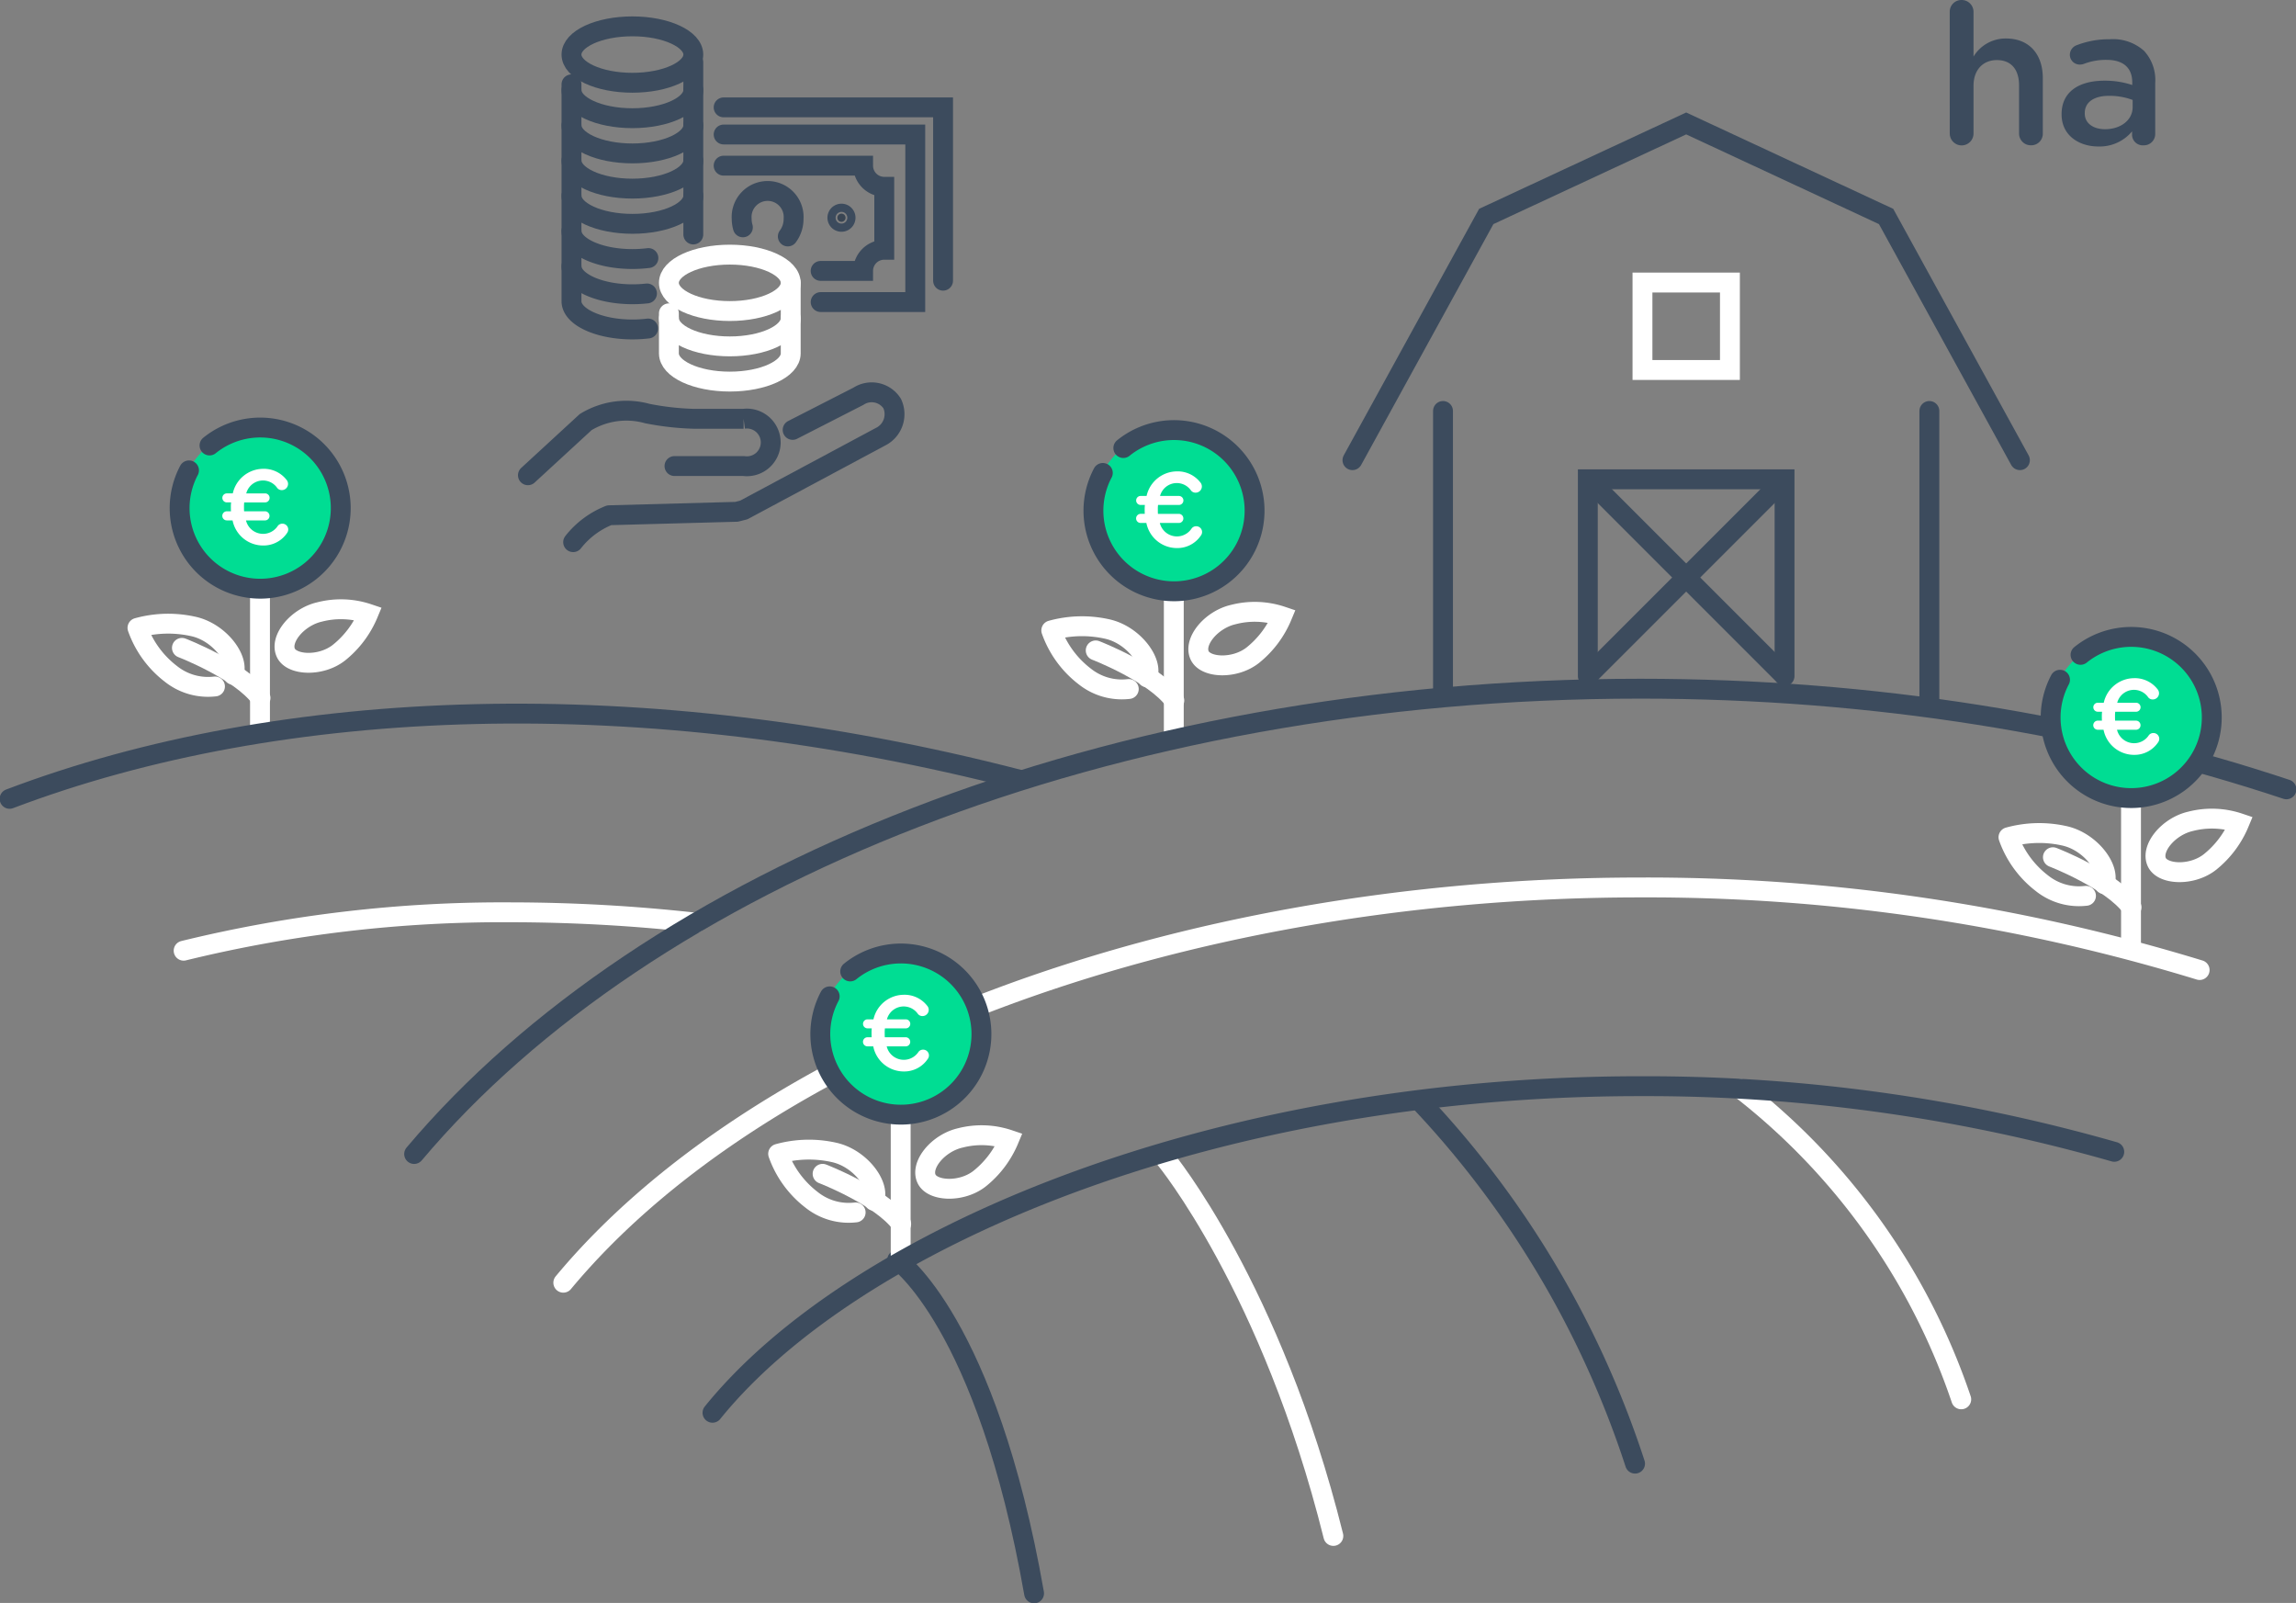 <?xml version="1.0" encoding="utf-8"?><svg xmlns="http://www.w3.org/2000/svg" xmlns:xlink="http://www.w3.org/1999/xlink" width="288.852" height="201.611" viewBox="0 0 288.852 201.611"><rect x="0" y="0" width="288.852" height="201.611" fill="#808080" stroke="none"/><defs><clipPath id="a"><rect width="288.852" height="201.611" fill="none"/></clipPath></defs><g transform="translate(4530.018 -3167.592)"><g transform="translate(-4542.018 3167.592)"><g transform="translate(12)" clip-path="url(#a)"><path d="M37.251,84.874c-.872-1.748,1.427-4.544,4.24-5.182a10.745,10.745,0,0,1,6.106.228,12.377,12.377,0,0,1-3.653,4.871C41.692,86.591,38.025,86.426,37.251,84.874Z" transform="translate(-1.272 -2.725)" fill="none" stroke="#fff" stroke-miterlimit="10" stroke-width="2.5"/><line y1="19.084" transform="translate(32.709 73.761)" fill="none" stroke="#fff" stroke-linejoin="round" stroke-width="2.5"/><path d="M29.965,87.661c.871-1.832-1.649-5.286-4.933-6.059a14.476,14.476,0,0,0-7.122.155,12.568,12.568,0,0,0,4.2,5.783,7.483,7.483,0,0,0,5.549,1.588" transform="translate(-0.615 -2.788)" fill="none" stroke="#fff" stroke-linecap="round" stroke-linejoin="round" stroke-width="2.5"/><path d="M23.7,84.382s7.325,2.819,9.888,6.3" transform="translate(-0.813 -2.896)" fill="none" stroke="#fff" stroke-linecap="round" stroke-linejoin="round" stroke-width="2.5"/><path d="M23.31,65.833A10.144,10.144,0,1,1,33.454,75.978,10.144,10.144,0,0,1,23.31,65.833" transform="translate(-0.8 -1.911)" fill="#00dd93"/><path d="M27.161,57.942a10.135,10.135,0,1,1-2.58,3.133" transform="translate(-0.803 -1.912)" fill="none" stroke="#3c4b5d" stroke-linecap="round" stroke-linejoin="round" stroke-width="2.5"/><path d="M37.1,69.148a3.555,3.555,0,0,1-2.984,1.559,3.918,3.918,0,0,1-3.863-3.157h-.719a.569.569,0,0,1-.573-.574.577.577,0,0,1,.573-.573h.52c-.014-.159-.014-.333-.014-.506a4.64,4.64,0,0,1,.027-.612h-.533a.566.566,0,1,1,0-1.133h.746a3.941,3.941,0,0,1,3.783-3.09,3.619,3.619,0,0,1,2.958,1.359.8.8,0,0,1,.213.547.785.785,0,0,1-.787.772.715.715,0,0,1-.573-.266,2.178,2.178,0,0,0-3.9.679h2.372a.566.566,0,0,1,0,1.133H31.717a4.15,4.15,0,0,0-.027.585c0,.187,0,.36.014.533h2.637a.575.575,0,0,1,.56.573.567.567,0,0,1-.56.574h-2.4a2.213,2.213,0,0,0,4.009.679.714.714,0,0,1,.573-.267.728.728,0,0,1,.733.719.747.747,0,0,1-.16.466" transform="translate(-0.994 -2.096)" fill="#fff"/><path d="M1.25,103.665c34.288-13,79.783-14.616,126.95-2.432" transform="translate(-0.043 -3.19)" fill="none" stroke="#3c4b5d" stroke-linecap="round" stroke-linejoin="round" stroke-width="2.5"/><path d="M23.924,123.654a168.8,168.8,0,0,1,41.3-4.828,211.421,211.421,0,0,1,23.117,1.3" transform="translate(-0.821 -4.079)" fill="none" stroke="#fff" stroke-linecap="round" stroke-linejoin="round" stroke-width="2.5"/><path d="M116.882,164.108s11.233,7.759,17.224,41.929" transform="translate(-4.012 -5.633)" fill="none" stroke="#3c4b5d" stroke-linecap="round" stroke-linejoin="round" stroke-width="2.5"/><path d="M151.825,150.933s13.353,16.184,21.132,47.432" transform="translate(-5.211 -5.181)" fill="none" stroke="#fff" stroke-linecap="round" stroke-linejoin="round" stroke-width="2.5"/><path d="M185.066,143.538a120.893,120.893,0,0,1,26.987,45.478" transform="translate(-6.352 -4.927)" fill="none" stroke="#3c4b5d" stroke-linecap="round" stroke-linejoin="round" stroke-width="2.5"/><path d="M226.806,141.853a83.146,83.146,0,0,1,27.715,39.017" transform="translate(-7.785 -4.869)" fill="none" stroke="#fff" stroke-linecap="round" stroke-linejoin="round" stroke-width="2.5"/><path d="M260.167,58.43,243.33,27.778l-25.148-11.7-25.152,11.7L176.195,58.43" transform="translate(-6.048 -0.552)" fill="none" stroke="#3c4b5d" stroke-linecap="round" stroke-miterlimit="10" stroke-width="2.5"/><line y1="35.622" transform="translate(181.54 51.69)" fill="none" stroke="#3c4b5d" stroke-linecap="round" stroke-miterlimit="10" stroke-width="2.5"/><line y1="36.465" transform="translate(242.727 51.69)" fill="none" stroke="#3c4b5d" stroke-linecap="round" stroke-miterlimit="10" stroke-width="2.5"/><path d="M231.609,87.178V62.429h-24.75V87.178" transform="translate(-7.1 -2.143)" fill="none" stroke="#3c4b5d" stroke-linecap="round" stroke-miterlimit="10" stroke-width="2.5"/><rect width="11.002" height="11.002" transform="translate(206.634 35.534)" fill="none" stroke="#fff" stroke-linecap="round" stroke-miterlimit="10" stroke-width="2.5"/><line x2="24.238" y2="24.236" transform="translate(200.015 60.518)" fill="none" stroke="#3c4b5d" stroke-linecap="round" stroke-miterlimit="10" stroke-width="2.5"/><line x1="24.238" y2="24.236" transform="translate(200.015 60.518)" fill="none" stroke="#3c4b5d" stroke-linecap="round" stroke-miterlimit="10" stroke-width="2.5"/><path d="M254.007,1.482A1.471,1.471,0,0,1,255.489,0,1.492,1.492,0,0,1,257,1.482V7.113a4.725,4.725,0,0,1,4.074-2.272c2.939,0,4.643,1.976,4.643,4.989v6.963a1.455,1.455,0,0,1-1.481,1.482,1.477,1.477,0,0,1-1.507-1.482v-6.05c0-2.025-1.011-3.186-2.79-3.186-1.729,0-2.939,1.21-2.939,3.235v6a1.494,1.494,0,0,1-2.989,0Z" transform="translate(-8.718 0)" fill="#3c4b5d"/><path d="M268.581,14.574v-.05c0-2.815,2.2-4.2,5.384-4.2a10.872,10.872,0,0,1,3.506.544v-.322c0-1.852-1.136-2.84-3.234-2.84a7.755,7.755,0,0,0-2.89.519,1.688,1.688,0,0,1-.469.074,1.243,1.243,0,0,1-1.259-1.235,1.3,1.3,0,0,1,.815-1.185,11.174,11.174,0,0,1,4.2-.766,5.839,5.839,0,0,1,4.32,1.457A5.409,5.409,0,0,1,280.36,10.6v6.421a1.424,1.424,0,0,1-1.456,1.433,1.351,1.351,0,0,1-1.457-1.259V16.7a5.3,5.3,0,0,1-4.248,1.9c-2.445,0-4.618-1.407-4.618-4.025m8.94-.939v-.889a8.286,8.286,0,0,0-2.964-.519c-1.927,0-3.062.815-3.062,2.173v.05c0,1.259,1.111,1.976,2.544,1.976,1.975,0,3.482-1.137,3.482-2.791" transform="translate(-9.219 -0.176)" fill="#3c4b5d"/><path d="M102.283,55.825l8.276-4.23a3.052,3.052,0,0,1,4.249.925,3.162,3.162,0,0,1-1.5,4.18L96.131,65.9l-.908.228-16.014.433a10.846,10.846,0,0,0-4.54,3.384" transform="translate(-2.563 -1.755)" fill="none" stroke="#3c4b5d" stroke-linecap="round" stroke-linejoin="round" stroke-width="2.5"/><path d="M68.777,61.611l7.265-6.686A9.839,9.839,0,0,1,83.8,53.852a34.957,34.957,0,0,0,5.824.658h6.286a3,3,0,1,1,0,5.943H87.216" transform="translate(-2.361 -1.836)" fill="none" stroke="#3c4b5d" stroke-linecap="round" stroke-miterlimit="10" stroke-width="2.5"/><path d="M110.122,28.339a.515.515,0,1,1-.514-.514.513.513,0,0,1,.514.514" transform="translate(-3.744 -0.955)" fill="#394553"/><path d="M110.122,28.339a.515.515,0,1,1-.514-.514A.513.513,0,0,1,110.122,28.339Z" transform="translate(-3.744 -0.955)" fill="none" stroke="#3c4b5d" stroke-linecap="round" stroke-miterlimit="10" stroke-width="2.5"/><path d="M94.274,17.518h24.108V38.594h-11.9" transform="translate(-3.236 -0.601)" fill="none" stroke="#3c4b5d" stroke-linecap="round" stroke-miterlimit="10" stroke-width="2.5"/><path d="M94.274,13.984H121.88v21.8" transform="translate(-3.236 -0.48)" fill="none" stroke="#3c4b5d" stroke-linecap="round" stroke-miterlimit="10" stroke-width="2.5"/><path d="M106.48,34.814h5.341a2.66,2.66,0,0,1,2.66-2.659V24.236a2.66,2.66,0,0,1-2.66-2.659H94.274" transform="translate(-3.236 -0.741)" fill="none" stroke="#3c4b5d" stroke-linecap="round" stroke-miterlimit="10" stroke-width="2.5"/><path d="M96.777,29.447a3.78,3.78,0,0,1-.152-1.059,3.274,3.274,0,1,1,6.53,0,3.659,3.659,0,0,1-.726,2.206" transform="translate(-3.317 -0.854)" fill="none" stroke="#3c4b5d" stroke-linecap="round" stroke-miterlimit="10" stroke-width="2.5"/><path d="M89.778,6.98c0,1.959-3.431,3.547-7.664,3.547S74.452,8.939,74.452,6.98s3.431-3.548,7.663-3.548S89.778,5.021,89.778,6.98Z" transform="translate(-2.555 -0.118)" fill="none" stroke="#3c4b5d" stroke-linecap="round" stroke-linejoin="round" stroke-width="2.5"/><path d="M74.452,16.308c0,1.959,3.431,3.548,7.664,3.548s7.663-1.589,7.663-3.548" transform="translate(-2.555 -0.56)" fill="none" stroke="#3c4b5d" stroke-linecap="round" stroke-linejoin="round" stroke-width="2.5"/><path d="M74.452,11.722c0,1.958,3.431,3.547,7.664,3.547s7.663-1.589,7.663-3.547" transform="translate(-2.555 -0.402)" fill="none" stroke="#3c4b5d" stroke-linecap="round" stroke-linejoin="round" stroke-width="2.5"/><path d="M74.452,25.479c0,1.959,3.431,3.549,7.664,3.549s7.663-1.59,7.663-3.549" transform="translate(-2.555 -0.875)" fill="none" stroke="#3c4b5d" stroke-linecap="round" stroke-linejoin="round" stroke-width="2.5"/><path d="M74.452,30.066c0,1.958,3.431,3.547,7.664,3.547a16.247,16.247,0,0,0,2.012-.124" transform="translate(-2.555 -1.032)" fill="none" stroke="#3c4b5d" stroke-linecap="round" stroke-linejoin="round" stroke-width="2.5"/><line y1="21.663" transform="translate(87.223 7.828)" fill="none" stroke="#3c4b5d" stroke-linecap="round" stroke-linejoin="round" stroke-width="2.5"/><path d="M74.452,10.985V38.268c0,1.958,3.431,3.547,7.664,3.547a16.236,16.236,0,0,0,1.972-.118" transform="translate(-2.555 -0.377)" fill="none" stroke="#3c4b5d" stroke-linecap="round" stroke-linejoin="round" stroke-width="2.5"/><path d="M89.778,20.894c0,1.958-3.431,3.547-7.664,3.547s-7.663-1.589-7.663-3.547" transform="translate(-2.555 -0.717)" fill="none" stroke="#3c4b5d" stroke-linecap="round" stroke-linejoin="round" stroke-width="2.5"/><path d="M74.452,34.651c0,1.959,3.431,3.548,7.664,3.548a16.288,16.288,0,0,0,1.833-.1" transform="translate(-2.555 -1.189)" fill="none" stroke="#3c4b5d" stroke-linecap="round" stroke-linejoin="round" stroke-width="2.5"/><path d="M102.469,36.711c0,1.96-3.431,3.549-7.664,3.549s-7.662-1.589-7.662-3.549,3.431-3.546,7.662-3.546S102.469,34.753,102.469,36.711Z" transform="translate(-2.991 -1.138)" fill="none" stroke="#fff" stroke-linecap="round" stroke-linejoin="round" stroke-width="2.5"/><path d="M87.143,40.672v5.04c0,1.958,3.43,3.547,7.663,3.547s7.663-1.589,7.663-3.547V36.825" transform="translate(-2.991 -1.264)" fill="none" stroke="#fff" stroke-linecap="round" stroke-linejoin="round" stroke-width="2.5"/><path d="M87.143,41.441c0,1.96,3.43,3.548,7.663,3.548s7.663-1.588,7.663-3.548" transform="translate(-2.991 -1.422)" fill="none" stroke="#fff" stroke-linecap="round" stroke-linejoin="round" stroke-width="2.5"/><path d="M156.3,85.207c-.872-1.748,1.427-4.544,4.24-5.182a10.745,10.745,0,0,1,6.106.228,12.377,12.377,0,0,1-3.653,4.871C160.742,86.924,157.074,86.759,156.3,85.207Z" transform="translate(-5.358 -2.736)" fill="none" stroke="#fff" stroke-miterlimit="10" stroke-width="2.5"/><line y1="19.084" transform="translate(147.672 74.082)" fill="none" stroke="#fff" stroke-linejoin="round" stroke-width="2.5"/><path d="M149.014,87.994c.871-1.832-1.649-5.286-4.933-6.059a14.476,14.476,0,0,0-7.122.155,12.568,12.568,0,0,0,4.2,5.783,7.483,7.483,0,0,0,5.549,1.588" transform="translate(-4.701 -2.8)" fill="none" stroke="#fff" stroke-linecap="round" stroke-linejoin="round" stroke-width="2.5"/><path d="M142.747,84.714s7.325,2.819,9.888,6.3" transform="translate(-4.9 -2.908)" fill="none" stroke="#fff" stroke-linecap="round" stroke-linejoin="round" stroke-width="2.5"/><path d="M142.36,66.166A10.144,10.144,0,1,1,152.5,76.311,10.144,10.144,0,0,1,142.36,66.166" transform="translate(-4.886 -1.923)" fill="#00dd93"/><path d="M146.211,58.275a10.136,10.136,0,1,1-2.58,3.133" transform="translate(-4.889 -1.923)" fill="none" stroke="#3c4b5d" stroke-linecap="round" stroke-linejoin="round" stroke-width="2.5"/><path d="M156.148,69.481a3.555,3.555,0,0,1-2.984,1.559,3.918,3.918,0,0,1-3.863-3.157h-.719a.569.569,0,0,1-.573-.574.577.577,0,0,1,.573-.573h.52c-.014-.159-.014-.333-.014-.506a4.637,4.637,0,0,1,.027-.612h-.533a.566.566,0,1,1,0-1.133h.746a3.941,3.941,0,0,1,3.783-3.09,3.619,3.619,0,0,1,2.958,1.359.8.8,0,0,1,.213.547.785.785,0,0,1-.787.772.715.715,0,0,1-.573-.266,2.178,2.178,0,0,0-3.9.679h2.372a.566.566,0,0,1,0,1.133h-2.624a4.151,4.151,0,0,0-.027.585c0,.187,0,.36.014.533h2.637a.575.575,0,0,1,.56.573.567.567,0,0,1-.56.574h-2.4a2.213,2.213,0,0,0,4.009.679.714.714,0,0,1,.573-.267.728.728,0,0,1,.733.719.747.747,0,0,1-.16.466" transform="translate(-5.08 -2.107)" fill="#fff"/><path d="M53.952,148.225C83.3,113.406,141.362,89.7,208.2,89.7c29.355,0,57.019,4.574,81.3,12.658" transform="translate(-1.852 -3.079)" fill="none" stroke="#3c4b5d" stroke-linecap="round" stroke-linejoin="round" stroke-width="2.5"/><path d="M281,112.143c-.872-1.748,1.427-4.544,4.24-5.182a10.745,10.745,0,0,1,6.106.228,12.377,12.377,0,0,1-3.653,4.871C285.444,113.86,281.776,113.7,281,112.143Z" transform="translate(-9.639 -3.661)" fill="none" stroke="#fff" stroke-miterlimit="10" stroke-width="2.5"/><line y1="19.084" transform="translate(268.095 100.094)" fill="none" stroke="#fff" stroke-linejoin="round" stroke-width="2.5"/><path d="M273.717,114.93c.871-1.832-1.649-5.286-4.933-6.059a14.476,14.476,0,0,0-7.122.155,12.568,12.568,0,0,0,4.2,5.783,7.483,7.483,0,0,0,5.549,1.588" transform="translate(-8.981 -3.724)" fill="none" stroke="#fff" stroke-linecap="round" stroke-linejoin="round" stroke-width="2.5"/><path d="M267.45,111.65s7.325,2.819,9.889,6.3" transform="translate(-9.18 -3.832)" fill="none" stroke="#fff" stroke-linecap="round" stroke-linejoin="round" stroke-width="2.5"/><path d="M267.063,93.1a10.144,10.144,0,1,1,10.144,10.144A10.144,10.144,0,0,1,267.063,93.1" transform="translate(-9.167 -2.847)" fill="#00dd93"/><path d="M270.914,85.211a10.136,10.136,0,1,1-2.58,3.133" transform="translate(-9.17 -2.848)" fill="none" stroke="#3c4b5d" stroke-linecap="round" stroke-linejoin="round" stroke-width="2.5"/><path d="M280.851,96.416a3.556,3.556,0,0,1-2.984,1.559A3.918,3.918,0,0,1,274,94.817h-.719a.569.569,0,0,1-.573-.574.577.577,0,0,1,.573-.573h.519c-.013-.159-.013-.333-.013-.506a4.64,4.64,0,0,1,.027-.612h-.533a.566.566,0,1,1,0-1.133h.746a3.941,3.941,0,0,1,3.783-3.09,3.619,3.619,0,0,1,2.958,1.359.8.8,0,0,1,.213.547.785.785,0,0,1-.787.772.715.715,0,0,1-.573-.266,2.178,2.178,0,0,0-3.9.679h2.372a.566.566,0,0,1,0,1.133H275.47a4.155,4.155,0,0,0-.027.585c0,.187,0,.36.014.533h2.637a.575.575,0,0,1,.56.573.567.567,0,0,1-.56.574h-2.4a2.213,2.213,0,0,0,4.01.679.714.714,0,0,1,.573-.267.728.728,0,0,1,.733.719.747.747,0,0,1-.16.466" transform="translate(-9.361 -3.032)" fill="#fff"/><path d="M73.387,165.3c24.142-29.052,76.48-49.712,135.477-49.712a237.524,237.524,0,0,1,70.383,10.385" transform="translate(-2.519 -3.967)" fill="none" stroke="#fff" stroke-linecap="round" stroke-linejoin="round" stroke-width="2.5"/><path d="M120.719,153.378c-.872-1.748,1.427-4.544,4.24-5.182a10.745,10.745,0,0,1,6.106.228,12.376,12.376,0,0,1-3.653,4.871C125.16,155.095,121.492,154.93,120.719,153.378Z" transform="translate(-4.137 -5.076)" fill="none" stroke="#fff" stroke-miterlimit="10" stroke-width="2.5"/><line y1="19.084" transform="translate(113.312 139.913)" fill="none" stroke="#fff" stroke-linejoin="round" stroke-width="2.5"/><path d="M113.432,156.165c.871-1.832-1.649-5.286-4.933-6.059a14.476,14.476,0,0,0-7.122.155,12.568,12.568,0,0,0,4.2,5.783,7.483,7.483,0,0,0,5.549,1.588" transform="translate(-3.48 -5.14)" fill="none" stroke="#fff" stroke-linecap="round" stroke-linejoin="round" stroke-width="2.5"/><path d="M107.165,152.885s7.325,2.819,9.888,6.3" transform="translate(-3.678 -5.248)" fill="none" stroke="#fff" stroke-linecap="round" stroke-linejoin="round" stroke-width="2.5"/><path d="M106.778,134.337a10.144,10.144,0,1,1,10.144,10.144,10.144,10.144,0,0,1-10.144-10.144" transform="translate(-3.665 -4.263)" fill="#00dd93"/><path d="M110.629,126.446a10.135,10.135,0,1,1-2.58,3.133" transform="translate(-3.668 -4.263)" fill="none" stroke="#3c4b5d" stroke-linecap="round" stroke-linejoin="round" stroke-width="2.5"/><path d="M120.566,137.652a3.555,3.555,0,0,1-2.984,1.559,3.918,3.918,0,0,1-3.863-3.157H113a.569.569,0,0,1-.573-.574.577.577,0,0,1,.573-.573h.52c-.014-.159-.014-.333-.014-.506a4.641,4.641,0,0,1,.027-.612H113a.566.566,0,1,1,0-1.133h.746a3.941,3.941,0,0,1,3.783-3.09,3.619,3.619,0,0,1,2.958,1.359.8.8,0,0,1,.213.547.785.785,0,0,1-.787.772.715.715,0,0,1-.573-.266,2.178,2.178,0,0,0-3.9.679h2.372a.566.566,0,0,1,0,1.133h-2.624a4.151,4.151,0,0,0-.027.585c0,.187,0,.36.014.533h2.637a.575.575,0,0,1,.56.573.567.567,0,0,1-.56.574h-2.4a2.213,2.213,0,0,0,4.009.679.714.714,0,0,1,.573-.267.728.728,0,0,1,.733.719.747.747,0,0,1-.16.466" transform="translate(-3.859 -4.447)" fill="#fff"/><path d="M92.823,182.547c17.515-21.683,62.4-41.075,116.708-41.075a214.176,214.176,0,0,1,59.643,8.255" transform="translate(-3.186 -4.856)" fill="none" stroke="#3c4b5d" stroke-linecap="round" stroke-linejoin="round" stroke-width="2.5"/></g></g></g></svg>